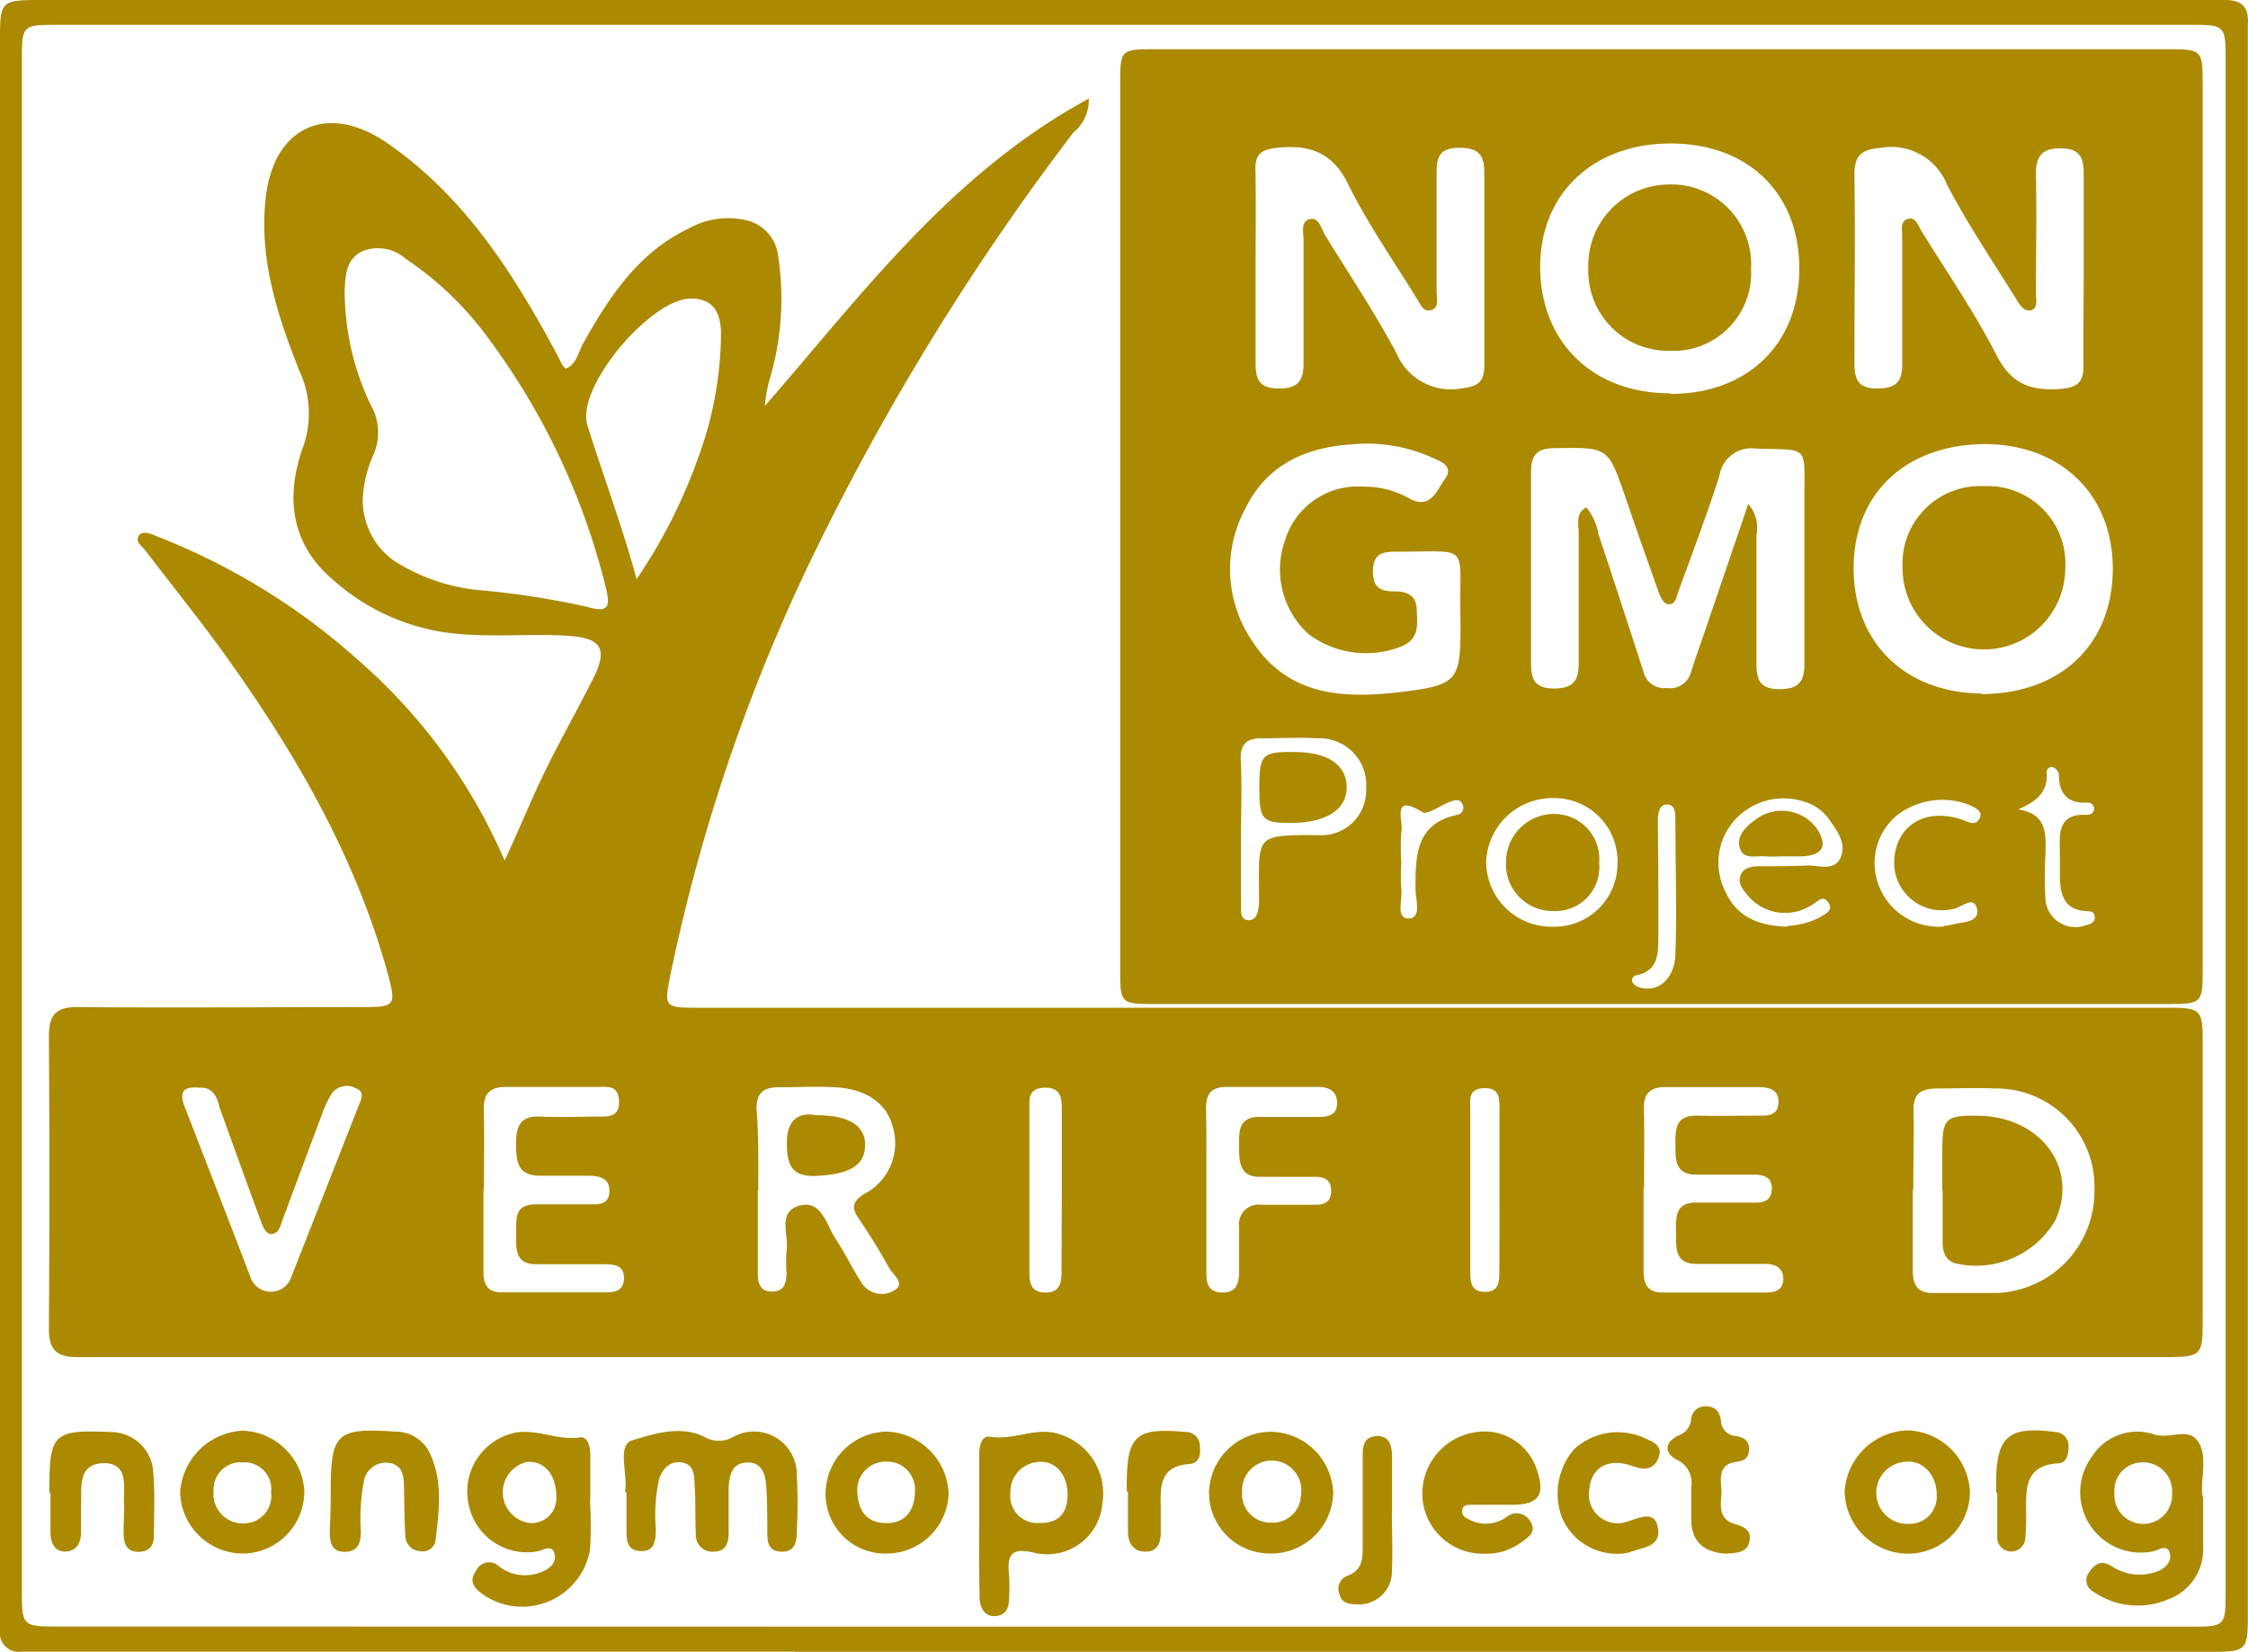 <svg xmlns="http://www.w3.org/2000/svg" viewBox="0 0 144.79 106.38"><defs><style>.cls-1{fill:#ab8900;}</style></defs><g id="Capa_2" data-name="Capa 2"><g id="Capa_1-2" data-name="Capa 1"><g id="ZOg4CY"><path class="cls-1" d="M51.19,106.37H3.09q-.87,0-1.74,0A1.21,1.21,0,0,1,0,105c0-.47,0-.95,0-1.42V2.74C0,0,0,0,2.81,0H141.89c.48,0,1,0,1.43,0,1.1,0,1.53.49,1.46,1.54,0,.37,0,.74,0,1.11V103.76c0,2.61,0,2.62-2.62,2.62h-91Zm21.19-1.61H141c2.35,0,2.35,0,2.35-2.35V4c0-2.39,0-2.4-2.33-2.4H3.74c-2.33,0-2.33,0-2.33,2.38v98.4c0,2.37,0,2.37,2.47,2.37Z"/><path class="cls-1" d="M32.5,55.42c1-2.12,1.68-3.86,2.51-5.55,1-2.08,2.16-4.11,3.2-6.18.95-1.89.54-2.6-1.59-2.74-2.79-.18-5.59.19-8.37-.29a13.92,13.92,0,0,1-6.86-3.37C18.73,35,18.4,32,19.48,28.9a6.46,6.46,0,0,0-.19-5c-1.42-3.58-2.63-7.24-2.17-11.21.53-4.56,4-6.1,7.8-3.49,4.85,3.34,7.94,8.08,10.68,13.12.23.42.44.84.66,1.26,0,0,.08.07.19.16.68-.29.78-1,1.09-1.59,1.68-3,3.56-5.89,6.83-7.44A5.2,5.2,0,0,1,48,14.17a2.65,2.65,0,0,1,2.11,2.26,18.17,18.17,0,0,1-.49,7.83,9.05,9.05,0,0,0-.36,1.89c6.28-7.21,12-15,20.87-19.8a2.73,2.73,0,0,1-1,2.19A161,161,0,0,0,52.56,35.38,115.74,115.74,0,0,0,43.2,62.69c-.45,2.2-.43,2.21,1.81,2.21h77.68c5.69,0,11.39,0,17.08,0,1.93,0,2.1.16,2.1,2.06q0,8.94,0,17.88c0,2.52,0,2.55-2.58,2.56H15.43c-3.48,0-7,0-10.44,0-1.38,0-1.85-.5-1.84-1.86q.06-9.41,0-18.82c0-1.37.47-1.87,1.84-1.86,6.17.05,12.34,0,18.51,0,1.92,0,2-.15,1.52-2-2.08-7.65-6-14.38-10.57-20.75-1.64-2.26-3.39-4.44-5.09-6.66-.21-.28-.66-.55-.43-.93s.77-.15,1.12,0a42.56,42.56,0,0,1,13.13,8.09A35.9,35.9,0,0,1,32.5,55.42ZM23.36,32.27a4.81,4.81,0,0,0,2,3.83A12.31,12.31,0,0,0,30.8,38a53.21,53.21,0,0,1,7,1.08c1.4.41,1.53,0,1.22-1.24a44.77,44.77,0,0,0-7.46-15.91,21.18,21.18,0,0,0-5.42-5.26,2.72,2.72,0,0,0-2.81-.49c-1.06.53-1.09,1.58-1.13,2.6a17,17,0,0,0,1.69,7.32A3.56,3.56,0,0,1,24,29.4,7.76,7.76,0,0,0,23.36,32.27ZM41,37.3a34.21,34.21,0,0,0,4-7.91,23.51,23.51,0,0,0,1.44-7.87c0-1.61-.7-2.33-2-2.29-2.56.07-7.31,5.65-6.62,8.12C38.85,30.66,40.09,33.9,41,37.3Zm82.2,39.32c0,1.74,0,3.48,0,5.21,0,1,.36,1.47,1.39,1.44,1.31,0,2.64,0,4,0a6.54,6.54,0,0,0,6.31-6.6,6.33,6.33,0,0,0-6.43-6.57c-1.21-.06-2.43,0-3.64,0s-1.63.38-1.58,1.56C123.28,73.25,123.23,74.94,123.23,76.62Zm-74.39,0v5.06c0,.11,0,.21,0,.32,0,.62.12,1.19.93,1.18s.9-.59.92-1.21a9.59,9.59,0,0,1,0-1.42c.17-1-.62-2.5.82-2.9s1.73,1.22,2.33,2.12,1.09,1.93,1.69,2.86a1.54,1.54,0,0,0,2.12.46c.72-.43-.11-1-.35-1.43-.61-1.11-1.28-2.18-2-3.24-.45-.68-.32-1.07.38-1.52a3.67,3.67,0,0,0,1.82-4.43c-.4-1.44-1.72-2.35-3.69-2.45-1.21-.06-2.42,0-3.63,0-1,0-1.44.4-1.42,1.41C48.87,73.17,48.84,74.91,48.84,76.65Zm57.05-.15c0,1.79,0,3.58,0,5.37,0,.89.27,1.41,1.25,1.4,2.22,0,4.43,0,6.64,0,.57,0,1.08-.14,1.11-.84s-.49-1-1.13-1c-1.48,0-3,0-4.43,0s-1.34-1-1.35-2-.08-2,1.38-1.95c1.26,0,2.53,0,3.79,0,.6,0,1-.24,1-.92s-.49-.87-1.06-.88l-3.8,0c-1.41,0-1.34-1-1.35-2s.06-1.83,1.38-1.8,2.63,0,4,0c.59,0,1.22,0,1.26-.84s-.63-1-1.29-1c-2,0-4,0-6,0-1,0-1.41.43-1.38,1.43C105.92,73.12,105.89,74.81,105.89,76.5Zm-74.72.1c0,1.79,0,3.58,0,5.37,0,.84.3,1.29,1.18,1.29H39c.61,0,1.19-.1,1.19-.92s-.6-.88-1.21-.89l-4.43,0c-1.34,0-1.32-.93-1.3-1.86s-.22-2,1.27-2c1.11,0,2.22,0,3.32,0,.62,0,1.39.1,1.41-.84s-.78-1-1.46-1c-1,0-2,0-3,0-1.45,0-1.54-.9-1.55-2s.2-1.87,1.55-1.81,2.53,0,3.79,0c.66,0,1.33,0,1.29-1S39.2,70,38.61,70c-2,0-4,0-6,0-1.12,0-1.48.47-1.45,1.53C31.2,73.22,31.17,74.91,31.17,76.6ZM12.86,70.05c-.88-.08-1.36.11-1,1.14q2.14,5.5,4.25,11a1.39,1.39,0,0,0,2.67,0l4.33-11c.15-.39.4-.87-.16-1.09a1.22,1.22,0,0,0-1.57.3,6.82,6.82,0,0,0-.66,1.42c-.84,2.21-1.66,4.44-2.49,6.65-.15.38-.23.94-.69,1s-.65-.6-.8-1c-.88-2.37-1.73-4.74-2.59-7.12C14,70.7,13.74,70,12.86,70.05ZM77.7,76.54c0,1.8,0,3.59,0,5.38,0,.68.07,1.29,1,1.32s1.11-.59,1.11-1.35c0-1,0-1.9,0-2.85a1.27,1.27,0,0,1,1.45-1.45q1.74,0,3.48,0c.59,0,1-.21,1-.91s-.45-.89-1-.89c-1.21,0-2.43,0-3.64,0s-1.3-.94-1.29-1.86-.15-2,1.32-2c1.27,0,2.53,0,3.8,0,.62,0,1.2-.1,1.19-.92S85.48,70,84.87,70c-2,0-3.9,0-5.85,0-1.07,0-1.36.5-1.34,1.46C77.72,73.17,77.69,74.86,77.7,76.54Zm-9.31.22v-5.2c0-.76,0-1.53-1.09-1.51s-1,.72-1,1.43c0,3.46,0,6.93,0,10.39,0,.75.09,1.39,1.07,1.37s1-.73,1-1.44Zm28.19-.06c0-1.73,0-3.47,0-5.2,0-.68.05-1.46-1-1.42s-.88.76-.88,1.39q0,5.19,0,10.38c0,.64,0,1.33.92,1.35s.95-.66.95-1.31C96.58,80.16,96.58,78.43,96.58,76.7Z"/><path class="cls-1" d="M107.05,3.17h32.59c2.17,0,2.23.06,2.23,2.2v57.1c0,2.13-.06,2.19-2.24,2.19H74.46c-2.29,0-2.31,0-2.31-2.28V5.44c0-2.24,0-2.27,2.32-2.27Zm5.55,29.29a2.32,2.32,0,0,1,.53,2c0,2.74,0,5.48,0,8.22,0,1.05.17,1.69,1.45,1.7s1.65-.48,1.64-1.69c0-3.58,0-7.17,0-10.75,0-3.32.29-2.94-3.11-3.05a2.08,2.08,0,0,0-2.36,1.73c-.8,2.5-1.75,5-2.64,7.45-.12.34-.19.83-.59.85s-.59-.52-.73-.9c-.71-2-1.42-4-2.1-6-1.12-3.25-1.11-3.21-4.53-3.16-1.18,0-1.56.45-1.55,1.59,0,4.06,0,8.12,0,12.18,0,1,.14,1.7,1.43,1.71s1.66-.49,1.64-1.7c0-2.79,0-5.58,0-8.38,0-.53-.22-1.17.48-1.59a3.45,3.45,0,0,1,.78,1.69q1.47,4.43,2.9,8.86a1.38,1.38,0,0,0,1.51,1.09,1.4,1.4,0,0,0,1.56-1c.23-.75.5-1.5.76-2.25ZM80.87,17.28c0,2.06,0,4.11,0,6.16,0,1.16.38,1.59,1.55,1.58s1.55-.51,1.54-1.62c0-2.63,0-5.27,0-7.9,0-.5-.21-1.25.4-1.39s.74.64,1,1.06c1.55,2.51,3.21,5,4.58,7.57A3.81,3.81,0,0,0,94.22,25c1-.11,1.38-.46,1.38-1.45,0-4.16,0-8.32,0-12.48,0-1.19-.48-1.55-1.61-1.55s-1.47.46-1.46,1.53c0,2.58,0,5.16,0,7.74,0,.43.21,1.07-.42,1.2-.47.09-.66-.46-.88-.8-1.49-2.42-3.13-4.77-4.39-7.31-1-2.07-2.48-2.58-4.58-2.36-1,.1-1.42.38-1.4,1.41C80.9,13.07,80.87,15.17,80.87,17.28Zm53.34.09c0-2.05,0-4.11,0-6.16,0-1.08-.26-1.65-1.49-1.66s-1.61.56-1.59,1.72c.06,2.53,0,5.06,0,7.59,0,.39.16,1-.32,1.12s-.77-.43-1-.8c-1.5-2.41-3.1-4.78-4.41-7.3a3.87,3.87,0,0,0-4.26-2.36c-1.32.11-1.71.53-1.7,1.8.06,4,0,8,0,12,0,1,.15,1.7,1.44,1.7s1.67-.47,1.64-1.68c0-2.69,0-5.37,0-8.06,0-.44-.18-1.08.44-1.2.46-.08.61.51.83.85,1.63,2.64,3.41,5.21,4.83,8,.95,1.83,2.22,2.25,4.07,2.12,1.06-.08,1.52-.4,1.5-1.49C134.17,21.48,134.21,19.43,134.21,17.37Zm-26.62,8c5,0,8.33-3.26,8.3-8.13s-3.35-8-8.3-8-8.42,3.22-8.39,8S102.57,25.34,107.59,25.33Zm20,19.33c5.07,0,8.43-3.12,8.49-7.95s-3.27-8.1-8.16-8.15c-5.09,0-8.48,3.09-8.53,7.89S122.63,44.63,127.64,44.66ZM94.06,39.53c-.08-4.56.71-4-4-4-.83,0-1.6,0-1.63,1.18s.51,1.38,1.45,1.38c.78,0,1.35.29,1.37,1.17s.21,1.8-.87,2.32a6.16,6.16,0,0,1-6.13-.77,5.62,5.62,0,0,1-1.46-6.08,4.89,4.89,0,0,1,5-3.39,5.93,5.93,0,0,1,3,.77c1.36.75,1.78-.59,2.28-1.27.62-.87-.37-1.15-.94-1.42a10.25,10.25,0,0,0-5.1-.8c-3,.2-5.46,1.35-6.82,4.13a8.24,8.24,0,0,0,.47,8.58c2.33,3.55,5.94,3.67,9.6,3.23s3.79-.78,3.79-4.36Zm-14.13,14v4.58a.76.76,0,0,0,0,.15c0,.41-.06,1,.49,1s.61-.57.67-1a3.85,3.85,0,0,0,0-.48c0-4-.33-4,3.77-4a2.88,2.88,0,0,0,3.13-3,3,3,0,0,0-3.14-3.23c-1.21-.07-2.42,0-3.63,0-.93,0-1.33.39-1.31,1.32C80,50.43,79.94,52,79.93,53.58Zm24.25,2.1a4.07,4.07,0,0,0-4.13-4.23,4.27,4.27,0,0,0-4.33,4.09A4.2,4.2,0,0,0,100,59.68,4.06,4.06,0,0,0,104.18,55.68Zm10.95,4a5.1,5.1,0,0,0,2-.51c.38-.23,1-.46.63-1s-.73,0-1.08.17a3.14,3.14,0,0,1-4.12-.63c-.3-.37-.64-.75-.46-1.27s.71-.59,1.18-.6c1,0,2.1,0,3.15-.05.74,0,1.74.38,2.13-.53s-.25-1.72-.76-2.45a3,3,0,0,0-1.65-1.15,4.24,4.24,0,0,0-4.45,1.24,4.1,4.1,0,0,0-.56,4.59C111.89,59.09,113.32,59.63,115.13,59.68Zm10.07,0c.14,0,.4-.05.65-.11.63-.16,1.68-.12,1.48-1s-1-.07-1.47,0A3.07,3.07,0,0,1,122,55.46c.1-2.31,2-3.47,4.38-2.67.4.14.84.43,1.11-.06s-.28-.71-.62-.88a4.77,4.77,0,0,0-4.74.7A4,4,0,0,0,121,57,4.12,4.12,0,0,0,125.2,59.67Zm4.71-7.51c2,.26,1.86,1.64,1.83,3a26.86,26.86,0,0,0,0,2.69,1.93,1.93,0,0,0,2.54,1.8c.3-.08.67-.17.64-.57s-.35-.34-.62-.37c-1.32-.1-1.58-1-1.63-2.11,0-.63,0-1.26,0-1.9-.05-1.2.06-2.27,1.69-2.18.27,0,.54-.1.52-.44a.41.41,0,0,0-.46-.35c-1.28.06-1.81-.6-1.81-1.82a.63.63,0,0,0-.35-.45.32.32,0,0,0-.44.31C131.94,51.05,131.1,51.65,129.91,52.16ZM106.81,57h0c0,1.1,0,2.21,0,3.31s0,2.18-1.35,2.49c-.23,0-.41.23-.33.44a.76.76,0,0,0,.46.35c1.17.36,2.25-.5,2.32-2.1.1-2.89,0-5.79,0-8.68,0-.4,0-1-.54-1s-.59.63-.59,1.07C106.79,54.27,106.81,55.64,106.81,57ZM90.26,55.53a12.61,12.61,0,0,0,0,1.74c.08.67-.38,1.89.47,1.88s.45-1.22.44-1.89c0-2.15,0-4.22,2.71-4.79a.46.46,0,0,0,.34-.62c-.13-.42-.5-.34-.78-.23-.64.22-1.5.89-1.83.68-2-1.23-1.23.55-1.34,1.18A11.67,11.67,0,0,0,90.26,55.53Z"/><path class="cls-1" d="M38,96.67a25.62,25.62,0,0,1,0,3.16,4.44,4.44,0,0,1-7,2.78c-.54-.42-.78-.83-.33-1.46a.91.91,0,0,1,1.46-.28,2.76,2.76,0,0,0,2.7.39c.52-.2,1-.55.9-1.13-.16-.75-.76-.27-1.17-.21a3.83,3.83,0,0,1-4.37-3A3.88,3.88,0,0,1,33,92.31c1.47-.37,2.87.49,4.35.26.51-.08.66.61.67,1.1,0,1,0,2,0,3Zm-2.16-.21c0-1.48-.76-2.39-1.88-2.31a2,2,0,0,0,0,3.91A1.58,1.58,0,0,0,35.83,96.46Z"/><path class="cls-1" d="M141.9,96.86c0,.9,0,1.79,0,2.69a3.44,3.44,0,0,1-2.27,3.46,5,5,0,0,1-4.82-.52.81.81,0,0,1-.25-1.23c.36-.55.78-.81,1.44-.4a3.24,3.24,0,0,0,2.87.37c.54-.18,1-.61.9-1.14-.15-.74-.76-.23-1.15-.17a3.92,3.92,0,0,1-4-1.69,3.87,3.87,0,0,1,.13-4.44,3.45,3.45,0,0,1,4-1.41c1,.33,2.19-.49,2.82.45s.18,2.26.27,3.4C141.92,96.44,141.9,96.65,141.9,96.86Zm-5.71-.74a1.86,1.86,0,1,0,3.71.06,1.86,1.86,0,0,0-1.9-2A1.8,1.8,0,0,0,136.19,96.12Z"/><path class="cls-1" d="M40.27,96.12a.85.85,0,0,1,0-.16c.16-1.12-.55-2.91.48-3.21,1.42-.42,3.15-1,4.72-.16a1.83,1.83,0,0,0,1.77-.06A2.76,2.76,0,0,1,51.32,95a33.94,33.94,0,0,1,0,3.64c0,.68-.14,1.32-1,1.29s-.89-.63-.9-1.24c0-1,0-2-.07-3-.06-.76-.29-1.55-1.26-1.5S47,95,46.93,95.76c0,1,0,2,0,3,0,.63-.21,1.18-1,1.17a1.05,1.05,0,0,1-1.11-1.1c-.06-1.11,0-2.21-.09-3.32,0-.6-.1-1.23-.84-1.33s-1.17.39-1.42,1a10.69,10.69,0,0,0-.23,3.29c0,.71-.06,1.48-1,1.42s-.87-.79-.89-1.42c0-.79,0-1.58,0-2.37Z"/><path class="cls-1" d="M63.07,98.15c0-1.47,0-2.94,0-4.41,0-.54.09-1.3.71-1.21,1.39.22,2.69-.49,4-.28A4,4,0,0,1,71,96.84,3.56,3.56,0,0,1,66.62,100c-1.5-.36-1.76.14-1.63,1.42a11.75,11.75,0,0,1,0,1.57c0,.58-.23,1.06-.9,1.09s-.95-.51-1-1.14c0-.11,0-.21,0-.32C63.06,101.1,63.06,99.63,63.07,98.15Zm5.69-1.9c0-1.25-.75-2.18-1.83-2.1a1.92,1.92,0,0,0-1.85,2,1.73,1.73,0,0,0,1.84,1.93C68.15,98.13,68.76,97.47,68.76,96.25Z"/><path class="cls-1" d="M95.56,100.06a3.89,3.89,0,0,1-3.94-3.58,4,4,0,0,1,3.28-4.22A3.55,3.55,0,0,1,99,94.7c.52,1.57.12,2.17-1.51,2.21-.9,0-1.79,0-2.69,0-.26,0-.58,0-.62.35s.19.48.44.6a2.31,2.31,0,0,0,2.4-.15,1,1,0,0,1,1.52.24c.49.69-.11,1.06-.57,1.39A3.82,3.82,0,0,1,95.56,100.06Z"/><path class="cls-1" d="M122.92,100.06a4.09,4.09,0,0,1-4.11-4,4.2,4.2,0,0,1,4-3.94,4.14,4.14,0,0,1,4.07,4A4,4,0,0,1,122.92,100.06Zm1.82-3.79c0-1.32-.92-2.25-2-2.13a2,2,0,0,0,.22,4A1.75,1.75,0,0,0,124.74,96.27Z"/><path class="cls-1" d="M15.75,100.05a4.06,4.06,0,0,1-4.15-3.91,4.25,4.25,0,0,1,4-4,4.12,4.12,0,0,1,4,3.87A4,4,0,0,1,15.75,100.05Zm0-1.94a1.77,1.77,0,0,0,1.71-2,1.72,1.72,0,0,0-1.8-1.93A1.74,1.74,0,0,0,13.76,96,1.89,1.89,0,0,0,15.75,98.11Z"/><path class="cls-1" d="M57.12,100.05a3.83,3.83,0,0,1-3.94-4,4,4,0,0,1,4-3.85,4.15,4.15,0,0,1,3.92,4A4,4,0,0,1,57.12,100.05Zm1.81-4a1.79,1.79,0,0,0-1.85-1.92,1.83,1.83,0,0,0-1.85,2.08c.08,1.13.63,1.88,1.86,1.88S58.92,97.28,58.93,96.06Z"/><path class="cls-1" d="M85.87,96.15a4,4,0,0,1-4,3.9,3.93,3.93,0,0,1-4-3.84,4,4,0,0,1,4-4A4.08,4.08,0,0,1,85.87,96.15Zm-2.08.15A1.91,1.91,0,1,0,80,96.06a1.84,1.84,0,0,0,1.9,2A1.81,1.81,0,0,0,83.79,96.3Z"/><path class="cls-1" d="M21.3,96.08c0-3.77.36-4.14,4.14-3.88a2.43,2.43,0,0,1,2.13,1.17c1,1.87.71,3.88.48,5.86a.82.82,0,0,1-.94.67,1,1,0,0,1-1-1c-.07-1-.06-2.1-.09-3.15,0-.72-.11-1.44-1-1.54a1.43,1.43,0,0,0-1.59,1.22,12.73,12.73,0,0,0-.19,3.14c0,.66-.09,1.34-1,1.37s-1-.65-1-1.31C21.28,97.77,21.3,96.92,21.3,96.08Z"/><path class="cls-1" d="M3.18,96.13V96c0-3.7.25-3.94,4-3.77a2.73,2.73,0,0,1,2.68,2.45c.13,1.41.06,2.84.05,4.26,0,.59-.3,1-1,1s-.91-.46-.94-1S8,97.61,8,97c-.1-1.08.39-2.72-1.25-2.77-1.85,0-1.46,1.66-1.53,2.87,0,.52,0,1,0,1.58S5,99.88,4.25,99.92s-1-.58-1-1.27c0-.84,0-1.68,0-2.52Z"/><path class="cls-1" d="M104.39,100.06a3.85,3.85,0,0,1-3.78-2.31,4.37,4.37,0,0,1,.79-4.43,4.14,4.14,0,0,1,4.42-.75c.54.25,1.34.48,1,1.32s-1,.77-1.72.51c-1.56-.53-2.63.13-2.74,1.55A1.85,1.85,0,0,0,104.79,98c.82-.24,1.8-.79,2,.42s-1,1.23-1.81,1.54A2.4,2.4,0,0,1,104.39,100.06Z"/><path class="cls-1" d="M111.16,100.06c-1.3-.09-2.18-.66-2.23-2.11,0-.74,0-1.47,0-2.21a1.6,1.6,0,0,0-.85-1.69c-.9-.44-.91-1.13,0-1.59a1.24,1.24,0,0,0,.84-1,.9.9,0,0,1,.93-.89c.66,0,.94.37,1,1a1,1,0,0,0,.92.91c.52.07.92.29.88.9s-.4.71-.85.77c-1.07.15-1,1-.93,1.69s-.4,1.91.81,2.29c.62.19,1.15.37,1,1.13S111.84,100,111.16,100.06Z"/><path class="cls-1" d="M89.65,97.37c0,1.26.06,2.53,0,3.79a2.11,2.11,0,0,1-2.24,2.16c-.5,0-1-.07-1.13-.64a.89.89,0,0,1,.49-1.19c1.06-.39,1-1.23,1-2.08,0-1.85,0-3.69,0-5.53,0-.63,0-1.35.89-1.39s1,.7,1,1.41c0,1.16,0,2.31,0,3.47Z"/><path class="cls-1" d="M72.57,96.06v-.32c0-3.3.55-3.81,3.77-3.52a.91.91,0,0,1,.94.88c.06.56,0,1.14-.71,1.19-1.8.13-1.85,1.36-1.81,2.7,0,.58,0,1.16,0,1.73s-.17,1.19-.94,1.21-1.14-.5-1.17-1.2c0-.89,0-1.78,0-2.67Z"/><path class="cls-1" d="M128.57,96.13V95.5c0-3,.81-3.67,3.79-3.28a.89.89,0,0,1,.87.93c0,.51-.11,1.06-.66,1.09-2.18.13-2.08,1.66-2.07,3.17a16.57,16.57,0,0,1-.06,1.73.91.91,0,0,1-1.8,0c0-1,0-2,0-3Z"/><path class="cls-1" d="M125.1,76.65c0-.84,0-1.68,0-2.52,0-2.13.21-2.31,2.37-2.27,4,.07,6.45,3.41,4.9,6.75a5.91,5.91,0,0,1-6.47,2.74c-.69-.26-.77-.81-.78-1.39,0-1.11,0-2.21,0-3.31Z"/><path class="cls-1" d="M52.57,71.82c2.19,0,3.2.72,3.15,2s-1.06,1.8-3.1,1.91c-1.59.08-1.93-.65-1.94-2.07S51.3,71.59,52.57,71.82Z"/><path class="cls-1" d="M107.53,22.59a5.14,5.14,0,0,1-5.23-5.32,5.22,5.22,0,0,1,5.2-5.39,5.14,5.14,0,0,1,5.28,5.44A5,5,0,0,1,107.53,22.59Z"/><path class="cls-1" d="M127.82,31.31a5,5,0,0,1,5.2,5.32,5.24,5.24,0,1,1-10.48-.09A5,5,0,0,1,127.82,31.31Z"/><path class="cls-1" d="M83.35,48.43c2.15,0,3.36.81,3.39,2.23S85.5,53,83.11,53c-1.83,0-2-.22-2-2.31S81.3,48.41,83.35,48.43Z"/><path class="cls-1" d="M103,55.58a2.83,2.83,0,0,1-3,3.09,3,3,0,0,1-3-3.12A3.1,3.1,0,0,1,100,52.42,2.91,2.91,0,0,1,103,55.58Z"/><path class="cls-1" d="M114.72,55.15a7.51,7.51,0,0,1-1,0c-.6-.06-1.42.25-1.66-.53s.38-1.38,1-1.83a2.8,2.8,0,0,1,3.93.53c.75,1.13.45,1.75-.89,1.83-.48,0-1,0-1.42,0Z"/></g></g></g></svg>